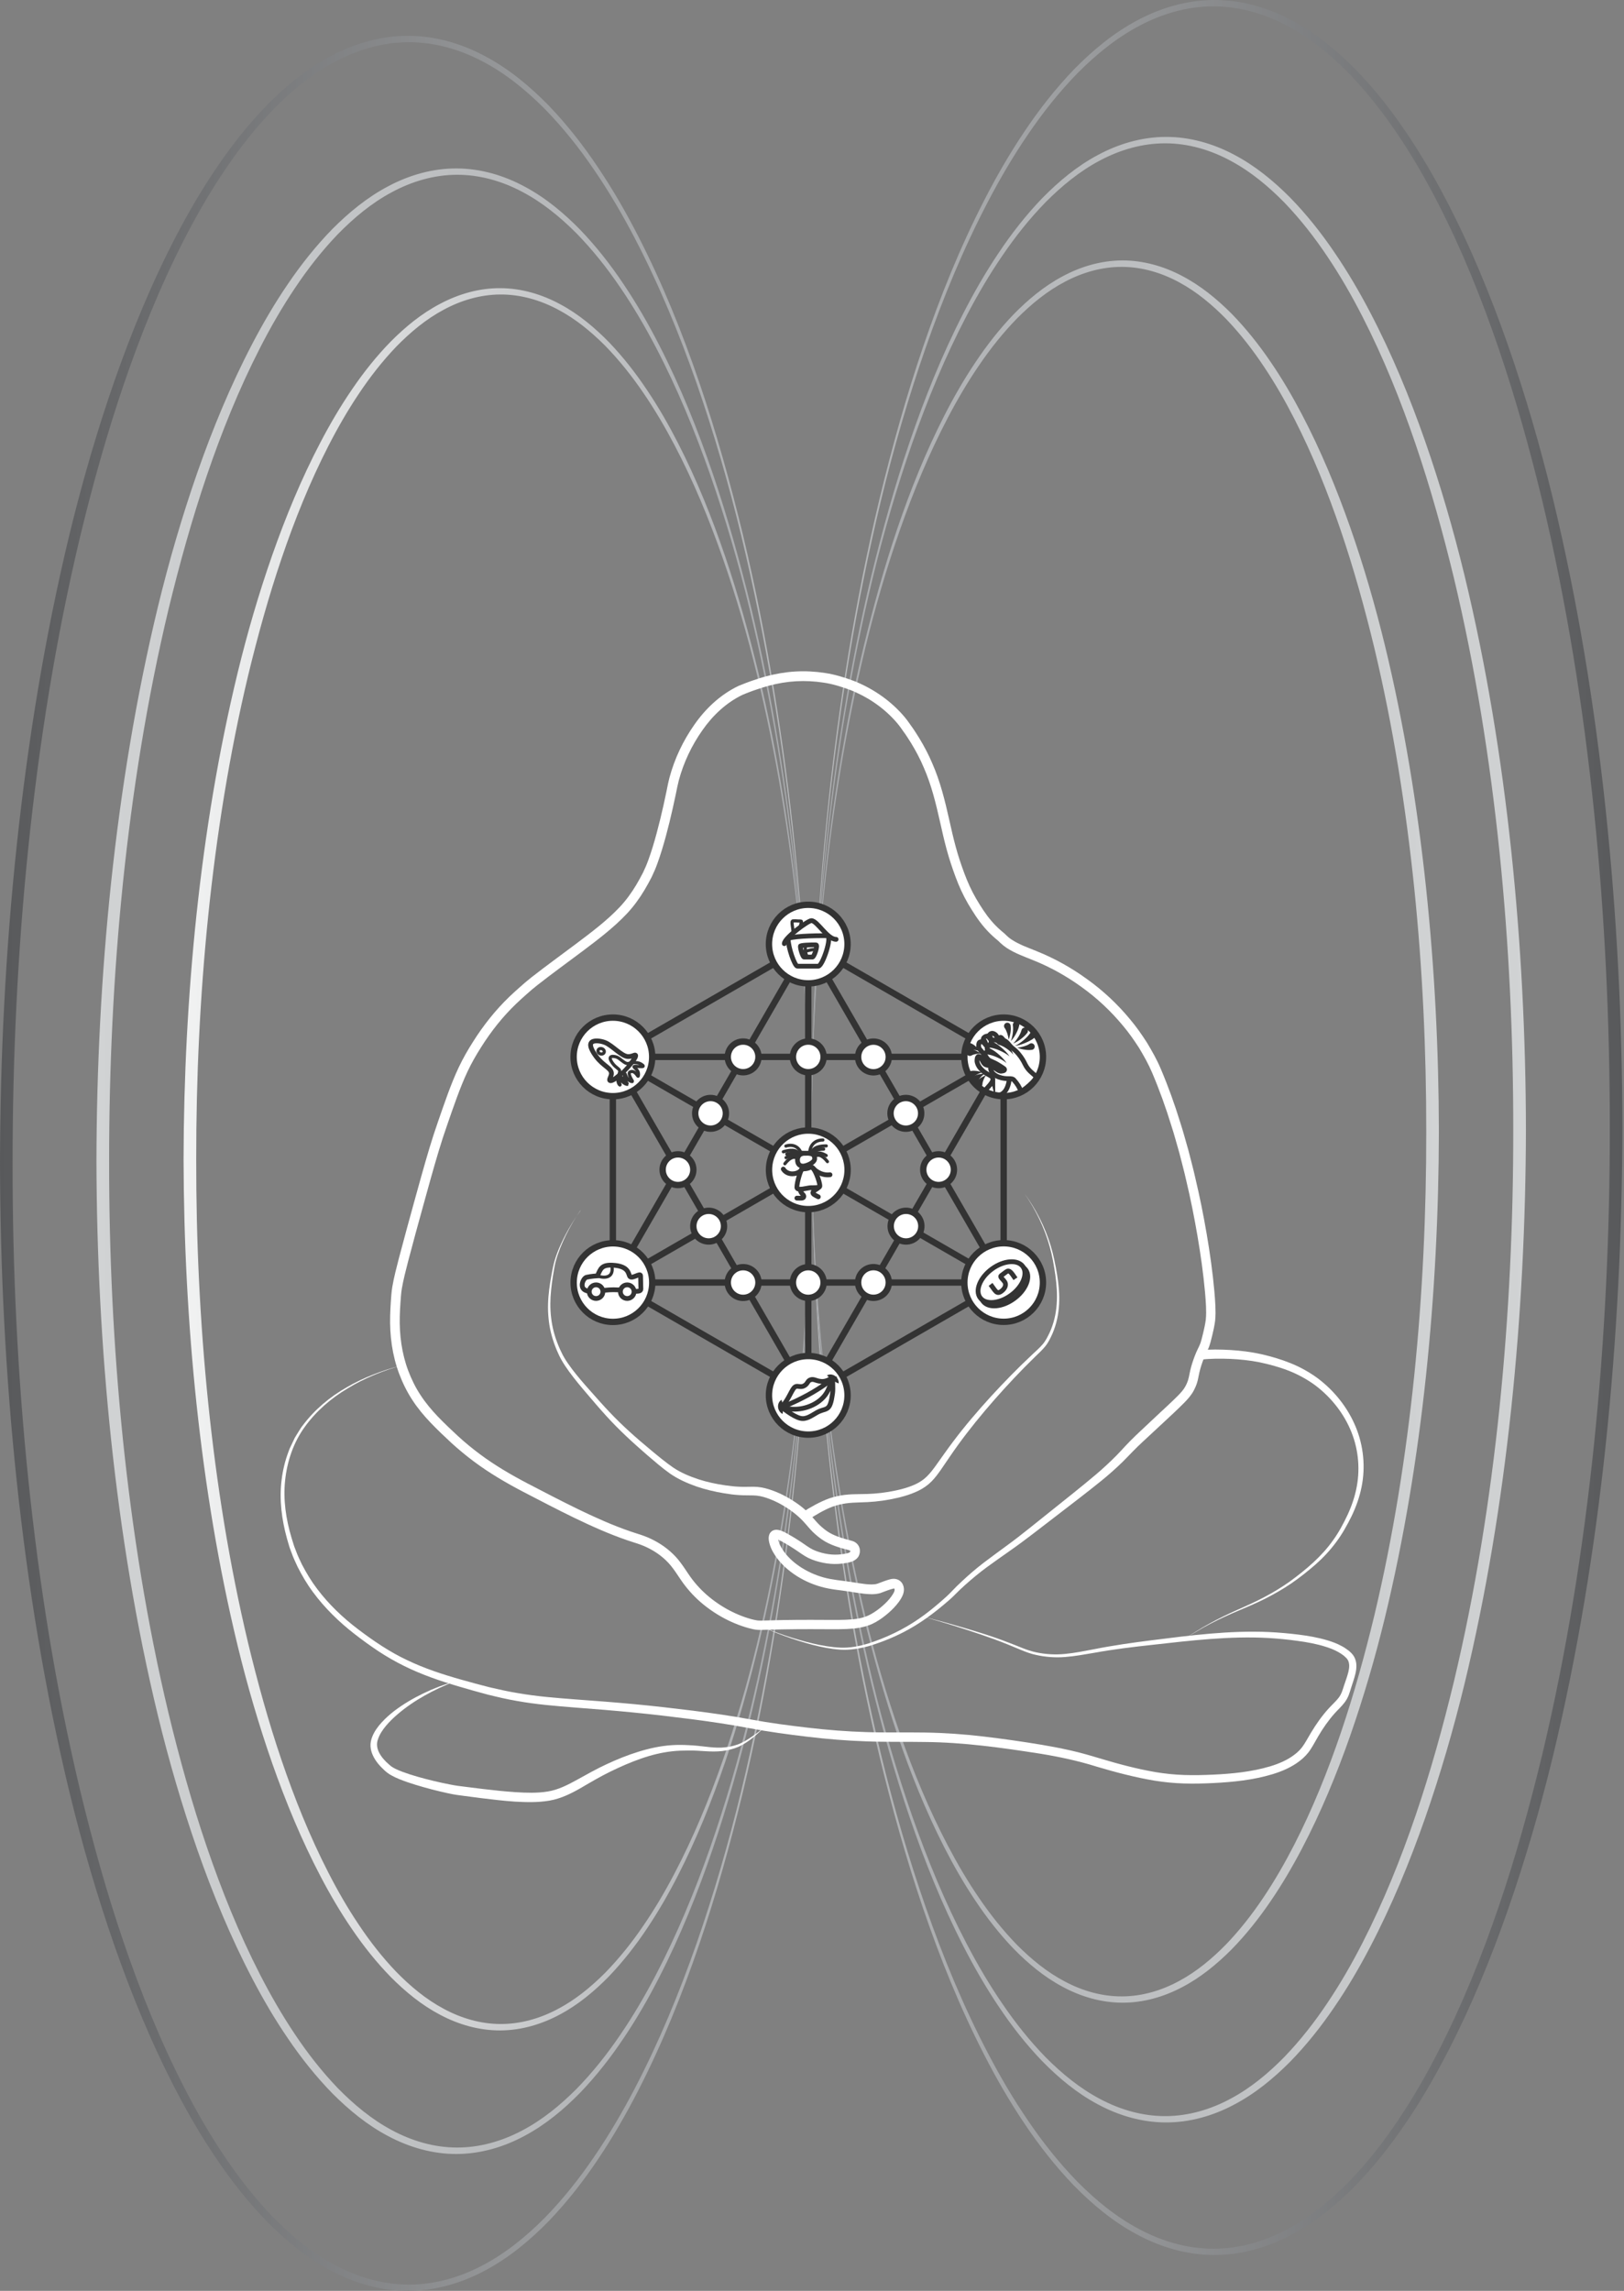 <?xml version="1.0" encoding="UTF-8"?> <svg xmlns="http://www.w3.org/2000/svg" width="112" height="158" viewBox="0 0 112 158" fill="none"><rect x="0" y="0" width="112" height="158" fill="#808080" stroke="none"/> <path d="M55.977 78.047C55.99 83.669 56.275 89.29 56.868 94.881C57.466 100.47 58.369 106.03 59.692 111.489C60.356 114.219 61.143 116.92 62.069 119.569C62.998 122.218 64.072 124.818 65.373 127.3C66.024 128.54 66.731 129.752 67.522 130.904C68.309 132.061 69.181 133.156 70.153 134.153C71.135 135.137 72.221 136.029 73.444 136.668C74.66 137.315 76.016 137.7 77.385 137.691C78.754 137.687 80.104 137.288 81.309 136.633C82.522 135.985 83.594 135.086 84.562 134.098C85.522 133.097 86.38 131.997 87.152 130.839C87.927 129.682 88.622 128.47 89.259 127.228C90.532 124.742 91.577 122.139 92.477 119.492C93.378 116.844 94.123 114.14 94.782 111.419C96.081 105.969 96.962 100.419 97.536 94.844C98.108 89.266 98.368 83.658 98.362 78.049C98.366 72.441 98.108 66.832 97.534 61.255C96.96 55.679 96.079 50.13 94.78 44.679C94.121 41.958 93.373 39.257 92.473 36.606C91.573 33.958 90.528 31.355 89.255 28.87C88.619 27.628 87.925 26.415 87.149 25.26C86.378 24.101 85.519 23.001 84.56 22C83.592 21.012 82.52 20.114 81.309 19.465C80.104 18.81 78.757 18.412 77.387 18.407C76.018 18.398 74.662 18.784 73.446 19.43C72.221 20.07 71.137 20.962 70.156 21.945C69.183 22.942 68.309 24.038 67.524 25.194C66.734 26.347 66.024 27.558 65.375 28.798C64.074 31.28 63 33.881 62.072 36.529C61.145 39.18 60.358 41.879 59.694 44.609C58.371 50.071 57.466 55.631 56.87 61.218C56.277 66.806 55.992 72.43 55.979 78.052L55.977 78.047ZM55.977 78.047C55.97 72.425 56.231 66.802 56.805 61.206C57.381 55.613 58.264 50.047 59.567 44.574C60.229 41.84 60.978 39.126 61.883 36.459C62.788 33.795 63.842 31.175 65.125 28.665C65.767 27.409 66.471 26.182 67.257 25.01C68.039 23.834 68.913 22.714 69.895 21.689C70.885 20.677 71.989 19.75 73.255 19.073C74.511 18.39 75.935 17.967 77.385 17.962C78.835 17.954 80.266 18.363 81.532 19.036C82.809 19.704 83.927 20.624 84.932 21.63C85.929 22.651 86.816 23.766 87.614 24.938C88.416 26.108 89.132 27.332 89.789 28.586C91.104 31.094 92.184 33.712 93.119 36.376C94.053 39.042 94.839 41.755 95.507 44.497C96.837 49.981 97.742 55.559 98.342 61.165C98.938 66.771 99.223 72.408 99.234 78.045C99.221 83.682 98.936 89.319 98.34 94.925C97.742 100.529 96.835 106.107 95.505 111.592C94.839 114.333 94.046 117.045 93.117 119.712C92.182 122.376 91.102 124.994 89.787 127.502C89.13 128.755 88.413 129.98 87.612 131.15C86.814 132.322 85.927 133.439 84.93 134.458C83.925 135.465 82.807 136.386 81.532 137.052C80.266 137.724 78.833 138.136 77.385 138.125C75.935 138.121 74.513 137.698 73.258 137.014C71.993 136.337 70.889 135.411 69.899 134.399C68.918 133.373 68.043 132.254 67.261 131.077C66.473 129.905 65.772 128.678 65.13 127.423C63.846 124.912 62.792 122.292 61.887 119.628C60.983 116.962 60.231 114.248 59.57 111.516C58.266 106.043 57.383 100.476 56.807 94.883C56.233 89.288 55.972 83.664 55.979 78.043L55.977 78.047Z" fill="url(#paint0_linear_464_22197)"></path> <path d="M55.915 79.955C55.922 85.577 55.661 91.201 55.087 96.796C54.511 102.389 53.628 107.956 52.324 113.428C51.663 116.163 50.913 118.877 50.007 121.541C49.099 124.205 48.048 126.825 46.764 129.336C46.122 130.591 45.419 131.818 44.633 132.99C43.85 134.166 42.976 135.286 41.995 136.311C41.005 137.323 39.9 138.25 38.636 138.927C37.381 139.608 35.957 140.033 34.509 140.038C33.061 140.047 31.628 139.637 30.362 138.964C29.084 138.296 27.969 137.378 26.964 136.37C25.967 135.349 25.08 134.234 24.282 133.062C23.48 131.892 22.764 130.668 22.107 129.415C20.792 126.906 19.712 124.288 18.777 121.624C17.846 118.958 17.055 116.246 16.389 113.505C15.061 108.022 14.154 102.444 13.554 96.838C12.958 91.231 12.673 85.594 12.66 79.958C12.671 74.321 12.958 68.684 13.552 63.078C14.15 57.474 15.057 51.896 16.387 46.41C17.053 43.669 17.841 40.955 18.775 38.289C19.71 35.625 20.79 33.005 22.105 30.498C22.762 29.245 23.478 28.021 24.28 26.851C25.078 25.676 25.965 24.561 26.962 23.543C27.967 22.535 29.084 21.615 30.362 20.949C31.628 20.276 33.061 19.864 34.509 19.875C35.959 19.88 37.383 20.302 38.639 20.986C39.905 21.663 41.007 22.59 41.999 23.602C42.981 24.627 43.855 25.747 44.637 26.923C45.426 28.095 46.127 29.322 46.769 30.577C48.052 33.088 49.106 35.708 50.011 38.372C50.918 41.038 51.665 43.753 52.327 46.487C53.63 51.959 54.513 57.526 55.089 63.119C55.663 68.715 55.924 74.338 55.917 79.96L55.915 79.955ZM55.915 79.955C55.902 74.334 55.617 68.712 55.023 63.121C54.425 57.533 53.523 51.975 52.2 46.513C51.536 43.783 50.749 41.084 49.822 38.433C48.894 35.785 47.82 33.184 46.519 30.702C45.868 29.462 45.16 28.251 44.37 27.098C43.583 25.942 42.711 24.846 41.739 23.849C40.757 22.866 39.673 21.974 38.448 21.334C37.232 20.688 35.876 20.302 34.507 20.311C33.138 20.316 31.79 20.714 30.585 21.369C29.372 22.018 28.3 22.916 27.334 23.904C26.375 24.905 25.516 26.005 24.744 27.164C23.969 28.321 23.274 29.532 22.639 30.774C21.366 33.261 20.321 35.861 19.421 38.51C18.52 41.161 17.773 43.862 17.114 46.583C15.815 52.034 14.934 57.583 14.36 63.159C13.788 68.736 13.528 74.345 13.532 79.953C13.525 85.562 13.786 91.17 14.358 96.748C14.932 102.323 15.813 107.873 17.112 113.323C17.771 116.044 18.514 118.748 19.416 121.396C20.317 124.045 21.362 126.648 22.635 129.132C23.27 130.374 23.965 131.588 24.742 132.742C25.514 133.901 26.372 135.001 27.332 136.002C28.3 136.99 29.372 137.889 30.585 138.537C31.79 139.192 33.138 139.591 34.509 139.595C35.878 139.604 37.234 139.218 38.45 138.572C39.675 137.932 40.759 137.041 41.741 136.057C42.713 135.06 43.587 133.965 44.372 132.808C45.163 131.656 45.873 130.444 46.521 129.204C47.822 126.722 48.896 124.122 49.825 121.473C50.751 118.822 51.536 116.123 52.202 113.393C53.525 107.932 54.428 102.372 55.026 96.785C55.619 91.196 55.904 85.573 55.917 79.951L55.915 79.955Z" fill="url(#paint1_linear_464_22197)"></path> <path d="M55.979 77.913C55.994 84.324 56.314 90.734 56.991 97.107C57.67 103.478 58.7 109.818 60.207 116.046C60.965 119.159 61.857 122.238 62.913 125.261C63.971 128.282 65.193 131.248 66.677 134.081C67.417 135.496 68.225 136.879 69.126 138.193C70.022 139.512 71.016 140.763 72.127 141.902C73.247 143.026 74.487 144.045 75.884 144.776C77.273 145.515 78.824 145.957 80.391 145.948C81.957 145.944 83.502 145.488 84.88 144.741C86.266 144.001 87.493 142.976 88.597 141.847C89.693 140.704 90.674 139.451 91.555 138.127C92.442 136.808 93.235 135.426 93.961 134.006C95.413 131.169 96.609 128.203 97.637 125.182C98.666 122.161 99.519 119.078 100.27 115.974C101.753 109.757 102.759 103.43 103.416 97.07C104.069 90.708 104.369 84.311 104.362 77.916C104.367 71.521 104.069 65.124 103.414 58.762C102.757 52.402 101.751 46.073 100.268 39.857C99.516 36.753 98.662 33.673 97.632 30.649C96.603 27.628 95.409 24.662 93.956 21.825C93.231 20.407 92.438 19.025 91.551 17.706C90.67 16.383 89.689 15.13 88.593 13.986C87.487 12.858 86.262 11.833 84.875 11.092C83.497 10.345 81.955 9.889 80.389 9.885C78.822 9.876 77.271 10.319 75.882 11.057C74.482 11.789 73.245 12.808 72.125 13.931C71.014 15.069 70.02 16.32 69.124 17.64C68.221 18.957 67.415 20.337 66.674 21.753C65.193 24.585 63.969 27.552 62.91 30.573C61.857 33.596 60.961 36.674 60.205 39.787C58.698 46.016 57.668 52.353 56.989 58.727C56.312 65.1 55.992 71.51 55.977 77.92L55.979 77.913ZM55.979 77.913C55.972 71.503 56.272 65.091 56.928 58.713C57.587 52.338 58.595 45.992 60.082 39.752C60.838 36.637 61.692 33.541 62.727 30.505C63.761 27.468 64.963 24.482 66.429 21.621C67.161 20.191 67.963 18.793 68.861 17.459C69.752 16.12 70.749 14.845 71.869 13.677C72.999 12.525 74.254 11.471 75.694 10.702C77.122 9.927 78.741 9.447 80.389 9.443C82.036 9.432 83.662 9.9 85.103 10.665C86.553 11.425 87.824 12.472 88.968 13.62C90.1 14.781 91.112 16.052 92.019 17.391C92.933 18.725 93.748 20.12 94.495 21.547C95.989 24.404 97.221 27.39 98.283 30.426C99.343 33.465 100.239 36.558 101 39.682C102.513 45.932 103.543 52.29 104.224 58.678C104.901 65.069 105.226 71.492 105.237 77.918C105.221 84.341 104.899 90.767 104.222 97.155C103.541 103.544 102.509 109.901 100.997 116.151C100.237 119.276 99.339 122.367 98.279 125.405C97.216 128.442 95.985 131.426 94.491 134.285C93.744 135.713 92.929 137.109 92.015 138.441C91.108 139.777 90.098 141.048 88.963 142.209C87.82 143.357 86.549 144.404 85.099 145.162C83.659 145.929 82.034 146.395 80.386 146.384C78.739 146.38 77.122 145.9 75.694 145.125C74.254 144.356 72.997 143.302 71.869 142.15C70.749 140.984 69.752 139.709 68.861 138.368C67.963 137.032 67.161 135.634 66.429 134.206C64.963 131.345 63.761 128.359 62.727 125.322C61.692 122.284 60.836 119.19 60.08 116.075C58.593 109.835 57.583 103.489 56.925 97.114C56.27 90.736 55.97 84.324 55.977 77.913H55.979Z" fill="url(#paint2_linear_464_22197)"></path> <path d="M55.912 80.089C55.919 86.499 55.619 92.912 54.964 99.289C54.304 105.664 53.296 112.011 51.809 118.25C51.053 121.365 50.197 124.461 49.162 127.497C48.128 130.534 46.926 133.52 45.46 136.381C44.728 137.812 43.926 139.209 43.028 140.544C42.136 141.882 41.14 143.157 40.02 144.325C38.892 145.477 37.635 146.531 36.195 147.3C34.767 148.076 33.148 148.555 31.503 148.56C29.855 148.571 28.229 148.102 26.79 147.337C25.34 146.577 24.069 145.53 22.925 144.384C21.793 143.223 20.781 141.952 19.874 140.616C18.96 139.282 18.145 137.888 17.398 136.46C15.904 133.603 14.673 130.617 13.61 127.581C12.552 124.542 11.652 121.451 10.892 118.327C9.378 112.076 8.348 105.719 7.667 99.331C6.99 92.94 6.668 86.516 6.652 80.093C6.663 73.67 6.988 67.244 7.664 60.854C8.346 54.465 9.378 48.108 10.889 41.857C11.649 38.733 12.546 35.64 13.606 32.601C14.668 29.565 15.9 26.581 17.394 23.722C18.141 22.294 18.956 20.898 19.869 19.566C20.776 18.23 21.788 16.959 22.921 15.796C24.065 14.648 25.335 13.601 26.786 12.84C28.225 12.073 29.853 11.607 31.5 11.618C33.148 11.622 34.767 12.102 36.195 12.878C37.635 13.646 38.892 14.7 40.02 15.853C41.14 17.02 42.136 18.293 43.028 19.634C43.926 20.97 44.728 22.368 45.46 23.797C46.926 26.658 48.128 29.644 49.162 32.68C50.197 35.719 51.053 38.812 51.807 41.927C53.294 48.167 54.304 54.514 54.961 60.889C55.617 67.266 55.917 73.678 55.91 80.089H55.912ZM55.912 80.089C55.897 73.678 55.577 67.268 54.9 60.895C54.221 54.525 53.191 48.184 51.684 41.956C50.928 38.843 50.032 35.765 48.978 32.741C47.92 29.72 46.698 26.754 45.215 23.921C44.474 22.506 43.666 21.124 42.765 19.809C41.869 18.49 40.875 17.239 39.764 16.1C38.644 14.976 37.404 13.958 36.007 13.226C34.618 12.488 33.067 12.045 31.5 12.054C29.934 12.058 28.392 12.514 27.014 13.261C25.627 14.001 24.402 15.027 23.296 16.155C22.2 17.299 21.219 18.552 20.338 19.875C19.451 21.194 18.658 22.576 17.933 23.994C16.48 26.828 15.286 29.797 14.257 32.818C13.229 35.841 12.375 38.922 11.621 42.026C10.138 48.243 9.132 54.571 8.475 60.93C7.82 67.292 7.524 73.689 7.526 80.084C7.52 86.479 7.82 92.876 8.473 99.239C9.13 105.598 10.136 111.928 11.619 118.143C12.37 121.247 13.223 124.33 14.252 127.351C15.282 130.372 16.476 133.338 17.928 136.175C18.656 137.593 19.449 138.975 20.334 140.294C21.215 141.617 22.196 142.87 23.291 144.014C24.398 145.142 25.622 146.167 27.009 146.908C28.387 147.655 29.93 148.111 31.498 148.115C33.065 148.124 34.616 147.681 36.005 146.943C37.404 146.211 38.642 145.192 39.762 144.069C40.873 142.932 41.867 141.681 42.763 140.36C43.666 139.043 44.472 137.663 45.212 136.247C46.693 133.415 47.918 130.448 48.976 127.427C50.03 124.404 50.924 121.324 51.682 118.213C53.189 111.984 54.219 105.647 54.898 99.273C55.575 92.9 55.895 86.49 55.91 80.08L55.912 80.089Z" fill="url(#paint3_linear_464_22197)"></path> <path d="M55.985 77.764C56 85.047 56.364 92.329 57.131 99.572C57.902 106.81 59.07 114.013 60.781 121.089C61.642 124.625 62.654 128.126 63.85 131.561C65.05 134.994 66.437 138.366 68.122 141.586C68.963 143.197 69.879 144.767 70.904 146.264C71.921 147.764 73.053 149.188 74.315 150.483C75.588 151.763 76.997 152.922 78.59 153.756C80.171 154.598 81.937 155.104 83.722 155.095C85.508 155.09 87.267 154.571 88.838 153.721C90.42 152.878 91.813 151.712 93.073 150.428C94.322 149.129 95.437 147.703 96.44 146.198C97.45 144.7 98.353 143.127 99.178 141.514C100.833 138.291 102.193 134.918 103.363 131.485C104.535 128.05 105.506 124.549 106.36 121.019C108.047 113.954 109.19 106.762 109.94 99.534C110.685 92.305 111.026 85.036 111.02 77.767C111.022 70.498 110.682 63.228 109.937 55.999C109.19 48.772 108.045 41.579 106.358 34.514C105.503 30.985 104.528 27.484 103.359 24.049C102.186 20.616 100.828 17.242 99.174 14.019C98.348 12.409 97.446 10.836 96.436 9.335C95.432 7.832 94.315 6.406 93.068 5.105C91.809 3.821 90.415 2.655 88.834 1.812C87.263 0.962 85.506 0.443 83.72 0.438C81.935 0.43 80.169 0.933 78.587 1.775C76.995 2.609 75.586 3.768 74.313 5.046C73.051 6.34 71.921 7.762 70.902 9.263C69.879 10.759 68.961 12.33 68.12 13.94C66.437 17.161 65.048 20.532 63.848 23.965C62.651 27.4 61.637 30.901 60.778 34.437C59.067 41.513 57.9 48.717 57.129 55.955C56.362 63.196 55.998 70.48 55.983 77.762L55.985 77.764ZM55.985 77.764C55.978 70.482 56.32 63.198 57.067 55.951C57.816 48.706 58.964 41.496 60.656 34.409C61.514 30.868 62.489 27.354 63.666 23.904C64.842 20.456 66.209 17.064 67.876 13.815C68.709 12.192 69.62 10.606 70.641 9.088C71.656 7.567 72.788 6.121 74.059 4.796C75.341 3.488 76.769 2.294 78.401 1.422C80.02 0.546 81.854 0.005 83.72 0C85.587 -0.011 87.429 0.519 89.059 1.389C90.705 2.252 92.144 3.44 93.441 4.741C94.725 6.06 95.873 7.501 96.9 9.02C97.936 10.534 98.861 12.117 99.709 13.741C101.404 16.985 102.8 20.377 104.005 23.825C105.208 27.276 106.222 30.79 107.085 34.336C108.803 41.437 109.973 48.655 110.744 55.911C111.513 63.169 111.879 70.467 111.889 77.764C111.874 85.062 111.51 92.359 110.742 99.615C109.97 106.871 108.798 114.092 107.083 121.19C106.22 124.739 105.201 128.251 104 131.702C102.796 135.15 101.4 138.539 99.704 141.786C98.856 143.407 97.932 144.993 96.896 146.507C95.866 148.025 94.72 149.467 93.436 150.786C92.139 152.087 90.7 153.276 89.055 154.137C87.423 155.007 85.582 155.537 83.716 155.526C81.849 155.524 80.016 154.981 78.397 154.102C76.765 153.23 75.338 152.037 74.055 150.729C72.784 149.405 71.651 147.959 70.637 146.439C69.616 144.923 68.705 143.337 67.872 141.711C66.205 138.462 64.838 135.071 63.661 131.623C62.485 128.172 61.508 124.658 60.651 121.118C58.96 114.031 57.812 106.821 57.063 99.576C56.316 92.331 55.974 85.044 55.981 77.762L55.985 77.764Z" fill="url(#paint4_linear_464_22197)"></path> <path d="M55.907 80.236C55.913 87.518 55.572 94.802 54.825 102.049C54.075 109.294 52.927 116.504 51.236 123.591C50.377 127.132 49.402 130.646 48.226 134.096C47.049 137.544 45.682 140.936 44.015 144.185C43.183 145.808 42.271 147.394 41.25 148.912C40.236 150.433 39.103 151.879 37.833 153.202C36.551 154.51 35.123 155.704 33.491 156.576C31.869 157.454 30.036 157.998 28.171 158C26.305 158.011 24.465 157.481 22.832 156.611C21.189 155.748 19.748 154.56 18.451 153.259C17.167 151.94 16.019 150.499 14.992 148.98C13.955 147.467 13.031 145.883 12.183 144.259C10.487 141.015 9.092 137.623 7.887 134.175C6.686 130.724 5.668 127.213 4.804 123.664C3.087 116.563 1.917 109.345 1.146 102.089C0.379 94.831 0.015 87.533 0 80.236C0.011 72.938 0.379 65.641 1.146 58.383C1.919 51.127 3.089 43.906 4.804 36.808C5.668 33.261 6.682 29.747 7.885 26.296C9.09 22.848 10.485 19.456 12.181 16.212C13.029 14.591 13.953 13.005 14.989 11.491C16.019 9.973 17.165 8.531 18.449 7.212C19.746 5.911 21.185 4.721 22.83 3.86C24.462 2.991 26.305 2.46 28.169 2.471C30.036 2.476 31.869 3.017 33.491 3.895C35.123 4.767 36.551 5.961 37.833 7.269C39.103 8.592 40.236 10.038 41.25 11.561C42.271 13.077 43.183 14.665 44.015 16.289C45.682 19.538 47.049 22.929 48.226 26.377C49.402 29.828 50.377 33.342 51.236 36.882C52.927 43.969 54.075 51.179 54.825 58.424C55.572 65.669 55.913 72.956 55.907 80.238V80.236ZM55.907 80.236C55.891 72.953 55.528 65.671 54.761 58.428C53.99 51.19 52.822 43.987 51.111 36.911C50.252 33.375 49.238 29.874 48.042 26.439C46.841 23.006 45.452 19.634 43.77 16.413C42.928 14.803 42.013 13.235 40.987 11.736C39.971 10.236 38.838 8.814 37.576 7.519C36.304 6.242 34.895 5.081 33.302 4.248C31.72 3.407 29.955 2.901 28.169 2.912C26.384 2.916 24.625 3.435 23.056 4.285C21.474 5.129 20.081 6.294 18.821 7.578C17.575 8.877 16.457 10.303 15.454 11.809C14.444 13.307 13.541 14.88 12.715 16.492C11.061 19.715 9.703 23.089 8.531 26.522C7.361 29.957 6.386 33.458 5.532 36.987C3.845 44.053 2.701 51.245 1.952 58.472C1.207 65.702 0.868 72.971 0.87 80.24C0.863 87.509 1.205 94.778 1.95 102.008C2.697 109.235 3.843 116.427 5.53 123.493C6.384 127.022 7.354 130.523 8.527 133.958C9.699 137.391 11.057 140.765 12.711 143.988C13.537 145.598 14.44 147.171 15.449 148.671C16.453 150.174 17.57 151.601 18.817 152.902C20.076 154.186 21.47 155.351 23.052 156.195C24.622 157.045 26.379 157.564 28.167 157.568C29.953 157.577 31.72 157.073 33.3 156.23C34.893 155.395 36.301 154.236 37.574 152.957C38.836 151.662 39.967 150.24 40.985 148.737C42.008 147.241 42.926 145.67 43.768 144.06C45.45 140.839 46.839 137.468 48.04 134.035C49.236 130.6 50.248 127.099 51.109 123.563C52.82 116.487 53.988 109.283 54.759 102.045C55.526 94.804 55.889 87.52 55.904 80.238L55.907 80.236Z" fill="url(#paint5_linear_464_22197)"></path> <path d="M69.219 88.456V72.894L55.741 65.113L42.266 72.894V88.456L55.741 96.235L69.219 88.456Z" stroke="#333333" stroke-width="0.438" stroke-miterlimit="10"></path> <path d="M69.219 72.894L42.266 88.456" stroke="#333333" stroke-width="0.438" stroke-miterlimit="10"></path> <path d="M69.219 88.456L42.266 72.894" stroke="#333333" stroke-width="0.438" stroke-miterlimit="10"></path> <path d="M42.266 72.894L55.741 96.235" stroke="#333333" stroke-width="0.438" stroke-miterlimit="10"></path> <path d="M42.266 72.894H69.219" stroke="#333333" stroke-width="0.438" stroke-miterlimit="10"></path> <path d="M42.266 88.456H69.219" stroke="#333333" stroke-width="0.438" stroke-miterlimit="10"></path> <path d="M55.742 65.113L69.22 88.456" stroke="#333333" stroke-width="0.438" stroke-miterlimit="10"></path> <path d="M55.742 65.113V96.235" stroke="#333333" stroke-width="0.438" stroke-miterlimit="10"></path> <path d="M55.741 65.113L42.266 88.456" stroke="#333333" stroke-width="0.438" stroke-miterlimit="10"></path> <path d="M69.22 72.894L55.742 96.235" stroke="#333333" stroke-width="0.438" stroke-miterlimit="10"></path> <path d="M69.218 75.604C70.715 75.604 71.928 74.391 71.928 72.894C71.928 71.397 70.715 70.184 69.218 70.184C67.721 70.184 66.508 71.397 66.508 72.894C66.508 74.391 67.721 75.604 69.218 75.604Z" fill="white" stroke="#333333" stroke-width="0.438" stroke-miterlimit="10"></path> <path d="M69.218 91.166C70.715 91.166 71.928 89.952 71.928 88.456C71.928 86.959 70.715 85.746 69.218 85.746C67.721 85.746 66.508 86.959 66.508 88.456C66.508 89.952 67.721 91.166 69.218 91.166Z" fill="white" stroke="#333333" stroke-width="0.438" stroke-miterlimit="10"></path> <path d="M58.453 80.774C58.502 79.278 57.33 78.025 55.834 77.975C54.339 77.925 53.086 79.097 53.036 80.593C52.986 82.089 54.158 83.342 55.654 83.392C57.15 83.442 58.403 82.27 58.453 80.774Z" fill="white" stroke="#333333" stroke-width="0.438" stroke-miterlimit="10"></path> <path d="M42.269 75.604C43.765 75.604 44.979 74.391 44.979 72.894C44.979 71.397 43.765 70.184 42.269 70.184C40.772 70.184 39.559 71.397 39.559 72.894C39.559 74.391 40.772 75.604 42.269 75.604Z" fill="white" stroke="#333333" stroke-width="0.438" stroke-miterlimit="10"></path> <path d="M44.982 88.485C44.995 86.989 43.792 85.765 42.295 85.752C40.799 85.74 39.575 86.942 39.562 88.439C39.549 89.936 40.752 91.159 42.249 91.172C43.746 91.185 44.969 89.982 44.982 88.485Z" fill="white" stroke="#333333" stroke-width="0.438" stroke-miterlimit="10"></path> <path d="M55.741 98.945C57.238 98.945 58.451 97.732 58.451 96.235C58.451 94.738 57.238 93.525 55.741 93.525C54.245 93.525 53.031 94.738 53.031 96.235C53.031 97.732 54.245 98.945 55.741 98.945Z" fill="white" stroke="#333333" stroke-width="0.438" stroke-miterlimit="10"></path> <path d="M55.741 67.823C57.238 67.823 58.451 66.609 58.451 65.113C58.451 63.616 57.238 62.403 55.741 62.403C54.245 62.403 53.031 63.616 53.031 65.113C53.031 66.609 54.245 67.823 55.741 67.823Z" fill="white" stroke="#333333" stroke-width="0.438" stroke-miterlimit="10"></path> <path d="M51.25 73.952C51.834 73.952 52.308 73.478 52.308 72.894C52.308 72.31 51.834 71.836 51.25 71.836C50.665 71.836 50.191 72.31 50.191 72.894C50.191 73.478 50.665 73.952 51.25 73.952Z" fill="white" stroke="#333333" stroke-width="0.438" stroke-miterlimit="10"></path> <path d="M49.004 77.845C49.588 77.845 50.062 77.372 50.062 76.787C50.062 76.203 49.588 75.729 49.004 75.729C48.419 75.729 47.945 76.203 47.945 76.787C47.945 77.372 48.419 77.845 49.004 77.845Z" fill="white" stroke="#333333" stroke-width="0.438" stroke-miterlimit="10"></path> <path d="M46.757 81.732C47.342 81.732 47.816 81.258 47.816 80.674C47.816 80.09 47.342 79.616 46.757 79.616C46.173 79.616 45.699 80.09 45.699 80.674C45.699 81.258 46.173 81.732 46.757 81.732Z" fill="white" stroke="#333333" stroke-width="0.438" stroke-miterlimit="10"></path> <path d="M64.73 81.732C65.314 81.732 65.788 81.258 65.788 80.674C65.788 80.09 65.314 79.616 64.73 79.616C64.146 79.616 63.672 80.09 63.672 80.674C63.672 81.258 64.146 81.732 64.73 81.732Z" fill="white" stroke="#333333" stroke-width="0.438" stroke-miterlimit="10"></path> <path d="M62.484 85.625C63.068 85.625 63.542 85.151 63.542 84.567C63.542 83.983 63.068 83.509 62.484 83.509C61.9 83.509 61.426 83.983 61.426 84.567C61.426 85.151 61.9 85.625 62.484 85.625Z" fill="white" stroke="#333333" stroke-width="0.438" stroke-miterlimit="10"></path> <path d="M55.742 89.514C56.326 89.514 56.8 89.04 56.8 88.456C56.8 87.871 56.326 87.397 55.742 87.397C55.157 87.397 54.684 87.871 54.684 88.456C54.684 89.04 55.157 89.514 55.742 89.514Z" fill="white" stroke="#333333" stroke-width="0.438" stroke-miterlimit="10"></path> <path d="M60.238 89.511C60.822 89.511 61.296 89.038 61.296 88.453C61.296 87.869 60.822 87.395 60.238 87.395C59.653 87.395 59.18 87.869 59.18 88.453C59.18 89.038 59.653 89.511 60.238 89.511Z" fill="white" stroke="#333333" stroke-width="0.438" stroke-miterlimit="10"></path> <path d="M55.742 73.952C56.326 73.952 56.8 73.478 56.8 72.894C56.8 72.31 56.326 71.836 55.742 71.836C55.157 71.836 54.684 72.31 54.684 72.894C54.684 73.478 55.157 73.952 55.742 73.952Z" fill="white" stroke="#333333" stroke-width="0.438" stroke-miterlimit="10"></path> <path d="M51.25 89.514C51.834 89.514 52.308 89.04 52.308 88.456C52.308 87.871 51.834 87.397 51.25 87.397C50.665 87.397 50.191 87.871 50.191 88.456C50.191 89.04 50.665 89.514 51.25 89.514Z" fill="white" stroke="#333333" stroke-width="0.438" stroke-miterlimit="10"></path> <path d="M48.875 85.625C49.459 85.625 49.933 85.151 49.933 84.567C49.933 83.983 49.459 83.509 48.875 83.509C48.29 83.509 47.816 83.983 47.816 84.567C47.816 85.151 48.29 85.625 48.875 85.625Z" fill="white" stroke="#333333" stroke-width="0.438" stroke-miterlimit="10"></path> <path d="M60.238 73.957C60.822 73.957 61.296 73.483 61.296 72.898C61.296 72.314 60.822 71.84 60.238 71.84C59.653 71.84 59.18 72.314 59.18 72.898C59.18 73.483 59.653 73.957 60.238 73.957Z" fill="white" stroke="#333333" stroke-width="0.438" stroke-miterlimit="10"></path> <path d="M62.472 77.845C63.057 77.845 63.53 77.372 63.53 76.787C63.53 76.203 63.057 75.729 62.472 75.729C61.888 75.729 61.414 76.203 61.414 76.787C61.414 77.372 61.888 77.845 62.472 77.845Z" fill="white" stroke="#333333" stroke-width="0.438" stroke-miterlimit="10"></path> <path d="M55.327 80.621C55.794 80.621 55.84 80.492 55.963 80.492C56.158 80.492 56.541 81.484 56.541 81.806C56.541 81.909 56.333 81.916 55.917 81.916C55.702 81.916 54.957 82.165 54.957 81.892C54.957 81.546 55.231 80.623 55.327 80.623V80.621Z" fill="white" stroke="#333333" stroke-width="0.329" stroke-miterlimit="10"></path> <path d="M55.535 79.535C55.977 79.535 56.185 79.598 56.185 79.914C56.185 80.203 55.583 80.426 55.383 80.426C55.094 80.426 55 80.22 55 80.001C55 79.782 55.112 79.537 55.537 79.537L55.535 79.535Z" fill="white" stroke="#333333" stroke-width="0.329" stroke-miterlimit="10"></path> <path d="M55.277 80.663C55.277 80.711 55.062 80.959 54.644 80.959C54.396 80.959 54.155 80.851 54.02 80.632" stroke="#333333" stroke-width="0.329" stroke-miterlimit="10" stroke-linecap="round"></path> <path d="M56.086 80.586C56.086 80.586 56.537 81.109 57.243 81.022" stroke="#333333" stroke-width="0.329" stroke-miterlimit="10" stroke-linecap="round"></path> <path d="M55.275 79.598C55.135 79.151 54.749 78.873 54.199 79.044" stroke="#333333" stroke-width="0.219" stroke-miterlimit="10" stroke-linecap="round"></path> <path d="M56.168 79.767C56.521 79.493 56.891 79.894 57.064 80.117" stroke="#333333" stroke-width="0.219" stroke-miterlimit="10" stroke-linecap="round"></path> <path d="M56.168 79.69C56.352 79.373 56.766 79.574 56.979 79.697" stroke="#333333" stroke-width="0.219" stroke-miterlimit="10" stroke-linecap="round"></path> <path d="M55.025 79.911C54.672 79.637 54.302 80.038 54.129 80.262" stroke="#333333" stroke-width="0.219" stroke-miterlimit="10" stroke-linecap="round"></path> <path d="M55.145 79.679C54.992 79.19 54.35 79.337 54.023 79.438" stroke="#333333" stroke-width="0.219" stroke-miterlimit="10" stroke-linecap="round"></path> <path d="M55.022 79.837C54.837 79.519 54.423 79.721 54.211 79.843" stroke="#333333" stroke-width="0.219" stroke-miterlimit="10" stroke-linecap="round"></path> <path d="M55.055 79.773C54.945 79.423 54.498 79.526 54.262 79.6" stroke="#333333" stroke-width="0.219" stroke-miterlimit="10" stroke-linecap="round"></path> <path d="M55.84 79.557C55.84 79.044 56.142 78.626 56.751 78.626" stroke="#333333" stroke-width="0.219" stroke-miterlimit="10" stroke-linecap="round"></path> <path d="M55.984 79.596C55.984 79.083 56.642 79.033 56.983 79.033" stroke="#333333" stroke-width="0.219" stroke-miterlimit="10" stroke-linecap="round"></path> <path d="M56.098 79.657C56.098 79.291 56.556 79.256 56.803 79.256" stroke="#333333" stroke-width="0.219" stroke-miterlimit="10" stroke-linecap="round"></path> <path d="M56.493 81.872C56.287 82.067 56.142 82.085 56.075 82.207C55.996 82.35 56.224 82.433 56.436 82.545" stroke="#333333" stroke-width="0.329" stroke-miterlimit="10" stroke-linecap="round"></path> <path d="M55.198 82.047C55.198 82.308 55.437 82.376 55.437 82.514C55.437 82.676 55.198 82.639 54.957 82.635" stroke="#333333" stroke-width="0.329" stroke-miterlimit="10" stroke-linecap="round"></path> <path d="M55.199 65.261C55.199 65.494 55.379 66.009 55.456 66.009H56.029C56.148 66.009 56.426 65.172 56.275 65.169C55.9 65.163 55.199 65.187 55.199 65.261Z" stroke="#333333" stroke-width="0.329" stroke-miterlimit="10"></path> <path d="M54.358 64.771C54.358 65.349 54.807 66.639 54.997 66.639H56.432C56.728 66.639 57.425 64.547 57.046 64.538C56.11 64.521 54.355 64.584 54.355 64.771H54.358Z" stroke="#333333" stroke-width="0.329" stroke-miterlimit="10"></path> <path d="M54.09 65.084C54.09 64.695 55.724 63.496 55.956 63.496C56.366 63.496 57.043 64.787 57.663 64.787" stroke="#333333" stroke-width="0.329" stroke-miterlimit="10" stroke-linecap="round"></path> <path d="M55.564 65.168C55.509 65.535 55.527 65.636 55.663 66.009" stroke="#333333" stroke-width="0.219" stroke-miterlimit="10"></path> <path d="M55.277 65.658C55.768 65.586 55.775 65.507 56.263 65.481" stroke="#333333" stroke-width="0.219" stroke-miterlimit="10"></path> <path d="M54.696 64.322C54.696 64.006 54.541 63.52 54.69 63.513C54.979 63.504 54.992 63.529 55.198 63.524C55.371 63.52 55.198 63.71 55.198 63.943" stroke="#333333" stroke-width="0.219" stroke-miterlimit="10"></path> <path d="M69.93 89.569C70.744 88.974 71.107 88.086 70.741 87.586C70.375 87.086 69.419 87.163 68.606 87.758C67.792 88.353 67.429 89.241 67.795 89.741C68.161 90.241 69.117 90.164 69.93 89.569Z" fill="white" stroke="#333333" stroke-width="0.329" stroke-miterlimit="10"></path> <path d="M69.731 89.332C70.544 88.737 70.907 87.849 70.542 87.349C70.176 86.849 69.22 86.926 68.406 87.521C67.593 88.116 67.23 89.004 67.596 89.504C67.962 90.004 68.918 89.927 69.731 89.332Z" fill="white" stroke="#333333" stroke-width="0.329" stroke-miterlimit="10"></path> <path d="M70.032 88.195C69.74 87.763 69.609 87.557 69.399 87.715C69.256 87.822 69.237 87.835 69.048 87.978C68.928 88.07 69.136 88.182 69.293 88.416C69.392 88.563 69.37 88.821 69.074 89.047C68.728 89.308 68.654 89.025 68.316 88.585" fill="white"></path> <path d="M70.032 88.195C69.74 87.763 69.609 87.557 69.399 87.715C69.256 87.822 69.237 87.835 69.048 87.978C68.928 88.07 69.136 88.182 69.293 88.416C69.392 88.563 69.37 88.821 69.074 89.047C68.728 89.308 68.654 89.025 68.316 88.585" stroke="#333333" stroke-width="0.329" stroke-miterlimit="10"></path> <path d="M70.717 88.633L70.519 88.462" stroke="#333333" stroke-width="0.164" stroke-miterlimit="10"></path> <path d="M70.76 88.541L70.562 88.37" stroke="#333333" stroke-width="0.164" stroke-miterlimit="10"></path> <path d="M68.205 89.981L68.008 89.81" stroke="#333333" stroke-width="0.164" stroke-miterlimit="10"></path> <path d="M68.607 90.031L68.41 89.86" stroke="#333333" stroke-width="0.164" stroke-miterlimit="10"></path> <path d="M68.461 90.031L68.262 89.86" stroke="#333333" stroke-width="0.164" stroke-miterlimit="10"></path> <path d="M70.475 89.04L70.277 88.87" stroke="#333333" stroke-width="0.164" stroke-miterlimit="10"></path> <path d="M70.561 88.942L70.363 88.771" stroke="#333333" stroke-width="0.164" stroke-miterlimit="10"></path> <path d="M70.658 88.703L70.461 88.532" stroke="#333333" stroke-width="0.164" stroke-miterlimit="10"></path> <path d="M70.889 87.923L70.691 87.752" stroke="#333333" stroke-width="0.164" stroke-miterlimit="10"></path> <path d="M70.859 88.048L70.66 87.877" stroke="#333333" stroke-width="0.164" stroke-miterlimit="10"></path> <path d="M70.859 88.329L70.66 88.158" stroke="#333333" stroke-width="0.164" stroke-miterlimit="10"></path> <path d="M40.773 71.922C40.911 71.72 41.4 71.779 41.718 71.9C42.204 72.084 42.861 72.842 43.284 72.868C43.602 72.888 43.775 72.724 43.827 72.776C43.985 72.936 42.697 74.321 42.221 74.511C42.186 74.526 42.101 74.559 42.059 74.522C41.987 74.456 42.154 74.259 42.167 74.06C42.191 73.672 41.61 73.538 41.115 72.868C41.017 72.734 40.6 72.171 40.771 71.924L40.773 71.922Z" fill="white" stroke="#333333" stroke-width="0.329" stroke-miterlimit="10"></path> <path d="M42.101 72.918C42.164 72.826 42.388 72.853 42.535 72.91C42.758 72.993 43.058 73.341 43.253 73.352C43.398 73.361 43.518 73.286 43.503 73.317C43.461 73.405 42.717 74.187 42.697 74.171C42.664 74.141 42.736 73.99 42.741 73.898C42.752 73.72 42.486 73.659 42.259 73.352C42.213 73.291 42.022 73.032 42.101 72.918Z" fill="white" stroke="#333333" stroke-width="0.219" stroke-miterlimit="10"></path> <path d="M41.666 72.578C41.699 72.481 41.632 72.37 41.516 72.331C41.401 72.292 41.28 72.339 41.247 72.436C41.214 72.534 41.281 72.644 41.397 72.684C41.513 72.723 41.633 72.675 41.666 72.578Z" fill="white" stroke="#333333" stroke-width="0.219" stroke-miterlimit="10"></path> <path d="M43.617 73.26C43.709 73.3 43.91 73.26 44.118 73.344C44.162 73.361 44.388 73.479 44.357 73.538C44.322 73.609 43.873 73.519 43.742 73.554C43.647 73.578 43.912 73.722 43.993 73.902C44.059 74.049 44.026 74.198 44.013 74.224C43.983 74.281 43.801 73.786 43.465 73.926C43.235 74.023 43.639 74.57 43.621 74.588C43.584 74.627 43.338 74.533 43.218 74.316C43.141 74.178 43.115 74.053 43.097 74.055C43.082 74.055 43.049 74.196 43.054 74.292C43.065 74.496 43.295 74.774 43.279 74.783C43.244 74.807 42.931 74.715 42.861 74.445C42.837 74.353 42.839 74.272 42.824 74.272C42.804 74.272 42.74 74.441 42.734 74.581C42.725 74.739 42.78 74.833 42.767 74.835C42.754 74.838 42.589 74.778 42.602 74.268" stroke="#333333" stroke-width="0.219" stroke-miterlimit="10"></path> <path d="M40.386 88.995C40.798 89.181 41.558 88.953 42.305 88.953C43.317 88.953 44.198 89.227 44.198 88.909C44.198 88.71 44.178 88.305 44.178 87.996C44.178 87.752 43.626 88.213 43.453 88.053C43.317 87.928 43.438 87.319 42.246 87.26C41.481 87.222 41.416 87.516 41.203 87.993C41.203 87.993 40.758 88.02 40.454 88.092C40.235 88.142 39.928 88.789 40.386 88.995Z" stroke="#333333" stroke-width="0.329" stroke-miterlimit="10"></path> <path d="M43.256 89.557C43.516 89.557 43.727 89.346 43.727 89.086C43.727 88.826 43.516 88.615 43.256 88.615C42.996 88.615 42.785 88.826 42.785 89.086C42.785 89.346 42.996 89.557 43.256 89.557Z" fill="white" stroke="#333333" stroke-width="0.329" stroke-miterlimit="10"></path> <path d="M41.108 89.557C41.368 89.557 41.579 89.346 41.579 89.086C41.579 88.826 41.368 88.615 41.108 88.615C40.848 88.615 40.637 88.826 40.637 89.086C40.637 89.346 40.848 89.557 41.108 89.557Z" fill="white" stroke="#333333" stroke-width="0.329" stroke-miterlimit="10"></path> <path d="M41.203 87.993C41.271 88.05 42.415 88.401 42.191 87.257" stroke="#333333" stroke-width="0.219" stroke-miterlimit="10"></path> <path d="M53.909 96.984C53.657 97.179 54.715 96.761 55.707 96.218C56.608 95.727 57.443 95.118 57.401 95.041C57.375 94.993 57.075 95.315 56.63 95.275C56.244 95.24 56.137 95.085 55.902 95.162C55.677 95.234 55.716 95.455 55.436 95.589C55.197 95.703 55.026 95.558 54.862 95.637C54.599 95.762 54.375 96.629 53.911 96.987L53.909 96.984Z" fill="white" stroke="#333333" stroke-width="0.329" stroke-miterlimit="10"></path> <path d="M57.416 95.058C57.33 95.039 57.3 95.801 56.785 96.36C56.434 96.741 56.035 96.912 55.864 96.982C55.374 97.183 54.929 97.201 54.67 97.192C54.193 97.173 53.919 96.973 53.891 97.035C53.891 97.035 54.67 97.692 55.199 97.819C55.606 97.918 55.968 97.63 56.366 97.407C56.798 97.166 57.094 97.293 57.26 96.833C57.334 96.629 57.356 96.509 57.422 96.066C57.464 95.792 57.413 95.061 57.413 95.061L57.416 95.058Z" fill="white" stroke="#333333" stroke-width="0.329" stroke-miterlimit="10"></path> <path d="M53.904 96.541C53.935 96.647 53.946 96.73 53.957 96.807C53.97 96.883 53.976 96.951 53.985 97.021C53.992 97.091 53.998 97.164 53.996 97.245C53.996 97.326 53.996 97.413 53.97 97.519C53.871 97.473 53.803 97.403 53.753 97.324C53.7 97.245 53.667 97.15 53.659 97.052C53.641 96.855 53.72 96.644 53.906 96.541H53.904Z" fill="#333333"></path> <path d="M57.036 94.857C57.22 94.75 57.441 94.791 57.601 94.907C57.68 94.966 57.745 95.041 57.785 95.129C57.827 95.214 57.851 95.308 57.84 95.416C57.737 95.383 57.66 95.339 57.59 95.297C57.52 95.256 57.461 95.214 57.404 95.172C57.347 95.131 57.292 95.089 57.233 95.039C57.172 94.991 57.106 94.936 57.031 94.857H57.036Z" fill="#333333"></path> <path d="M68.469 74.38C68.406 74.132 68.053 74.167 67.639 73.712C67.422 73.473 67.383 73.243 67.381 73.203C67.376 73.146 67.368 72.816 67.536 72.87C67.705 72.925 67.773 73.376 68.001 73.442C68.106 73.473 68.167 73.514 68.218 73.457C68.263 73.407 68.248 73.385 68.062 73.052C67.746 72.496 67.633 72.493 67.516 72.281C67.479 72.213 67.479 71.926 67.567 71.878C67.757 71.773 68.007 72.003 67.858 71.803C67.67 71.552 68.115 71.363 68.213 71.508C68.253 71.565 68.231 71.365 68.29 71.319C68.421 71.219 68.544 71.284 68.627 71.346C68.77 71.448 68.831 71.744 68.925 71.6C69.013 71.466 69.105 71.613 69.164 71.685C69.252 71.795 69.284 71.972 69.313 72.101C69.403 72.5 69.473 72.432 69.582 72.912C69.67 73.291 69.663 73.598 69.657 73.753C69.641 74.268 69.617 75.197 69.052 75.48C68.816 75.598 68.13 75.324 67.994 75.306C67.701 75.269 68.561 74.733 68.469 74.378V74.38Z" stroke="#333333" stroke-width="0.329" stroke-miterlimit="10" stroke-linecap="round"></path> <path d="M68.059 71.742C68.166 71.979 68.25 72.204 68.337 72.436C68.421 72.666 68.508 72.897 68.578 73.133C68.442 72.929 68.293 72.737 68.147 72.544C67.998 72.353 67.847 72.156 67.693 71.983C67.612 71.891 67.619 71.751 67.711 71.67C67.803 71.589 67.943 71.595 68.024 71.687C68.039 71.705 68.052 71.725 68.061 71.744L68.059 71.742Z" fill="#333333"></path> <path d="M68.828 71.61C68.898 71.724 68.975 71.849 69.006 71.926C69.091 72.141 69.122 72.32 69.144 72.452C69.163 72.57 69.172 72.671 69.177 72.743" stroke="#333333" stroke-width="0.219" stroke-miterlimit="10" stroke-linecap="round"></path> <path d="M68.238 71.554C68.481 71.858 68.525 71.981 68.536 72.001C68.709 72.305 68.814 72.59 68.88 72.824" stroke="#333333" stroke-width="0.219" stroke-miterlimit="10" stroke-linecap="round"></path> <path d="M68.207 73.477C68.275 73.464 68.466 73.398 68.617 73.389C68.687 73.385 68.972 73.391 69.092 73.957" stroke="#333333" stroke-width="0.219" stroke-miterlimit="10" stroke-linecap="round"></path> <path d="M68.411 71.387C68.518 71.624 68.601 71.849 68.689 72.082C68.772 72.312 68.86 72.542 68.93 72.778C68.794 72.575 68.645 72.382 68.498 72.189C68.349 71.998 68.198 71.801 68.045 71.628C67.964 71.536 67.97 71.396 68.062 71.315C68.154 71.234 68.294 71.24 68.376 71.332C68.391 71.35 68.404 71.37 68.413 71.389L68.411 71.387Z" fill="#333333"></path> <path d="M69.063 71.54C69.17 71.777 69.254 72.003 69.341 72.235C69.424 72.465 69.512 72.695 69.582 72.931C69.446 72.728 69.297 72.535 69.151 72.342C69.002 72.152 68.85 71.954 68.697 71.781C68.616 71.689 68.623 71.549 68.715 71.468C68.807 71.387 68.947 71.394 69.028 71.486C69.043 71.503 69.056 71.523 69.065 71.543L69.063 71.54Z" fill="#333333"></path> <path d="M69.926 74.489C69.753 74.299 69.458 74.494 68.879 74.283C68.577 74.174 68.434 73.988 68.413 73.953C68.382 73.904 68.22 73.615 68.397 73.585C68.575 73.554 68.842 73.922 69.074 73.876C69.182 73.854 69.254 73.861 69.274 73.79C69.291 73.725 69.267 73.712 68.947 73.506C68.41 73.159 68.255 73.21 68.102 73.022C68.053 72.962 67.906 72.774 67.933 72.678C67.974 72.52 68.266 72.544 68.187 72.493C67.922 72.323 68.209 71.985 68.364 72.066C68.426 72.099 68.314 71.933 68.345 71.865C68.415 71.716 68.553 71.716 68.656 71.731C68.831 71.757 69.022 71.987 69.037 71.819C69.052 71.661 69.201 71.746 69.289 71.784C69.416 71.838 69.528 71.981 69.615 72.084C69.88 72.397 69.911 72.303 70.231 72.675C70.485 72.971 70.621 73.245 70.689 73.385C70.915 73.85 71.201 73.99 71.425 74.224C71.607 74.417 70.441 75.335 70.411 75.263C70.299 74.989 70.174 74.763 69.929 74.492L69.926 74.489Z" fill="white" stroke="#333333" stroke-width="0.329" stroke-miterlimit="10" stroke-linecap="round"></path> <path d="M68.273 72.309C68.53 72.432 68.731 72.592 68.922 72.761C69.016 72.846 69.106 72.934 69.192 73.028C69.272 73.122 69.365 73.216 69.411 73.332C69.334 73.236 69.224 73.177 69.121 73.111C69.016 73.05 68.909 72.993 68.799 72.942C68.582 72.842 68.352 72.758 68.14 72.728C68.019 72.71 67.934 72.599 67.951 72.476C67.969 72.355 68.081 72.27 68.203 72.287C68.225 72.292 68.247 72.296 68.267 72.307H68.271L68.273 72.309Z" fill="#333333"></path> <path d="M68.457 71.843C68.715 71.968 68.919 72.126 69.114 72.294C69.21 72.38 69.302 72.467 69.39 72.561C69.473 72.656 69.567 72.75 69.616 72.868C69.537 72.772 69.425 72.713 69.32 72.647C69.213 72.585 69.103 72.529 68.993 72.478C68.772 72.377 68.54 72.294 68.325 72.261C68.205 72.244 68.121 72.13 68.139 72.009C68.157 71.889 68.27 71.803 68.391 71.823C68.413 71.828 68.435 71.832 68.454 71.843H68.459H68.457Z" fill="#333333"></path> <path d="M69.092 71.668C69.29 71.814 69.443 71.983 69.574 72.165C69.64 72.255 69.699 72.349 69.752 72.445C69.804 72.542 69.855 72.638 69.883 72.743C69.822 72.656 69.743 72.583 69.666 72.513C69.588 72.443 69.504 72.38 69.419 72.32C69.25 72.202 69.068 72.11 68.891 72.058C68.773 72.022 68.705 71.9 68.74 71.781C68.775 71.663 68.897 71.595 69.016 71.63C69.042 71.637 69.064 71.65 69.084 71.663L69.09 71.668H69.092Z" fill="#333333"></path> <path d="M70.288 70.745C70.236 70.969 70.148 71.15 70.052 71.328C70.004 71.415 69.951 71.501 69.894 71.582C69.835 71.661 69.78 71.748 69.699 71.803C69.752 71.724 69.772 71.628 69.796 71.536C69.817 71.444 69.833 71.35 69.846 71.255C69.87 71.072 69.879 70.879 69.853 70.721C69.833 70.598 69.914 70.482 70.037 70.462C70.159 70.443 70.275 70.524 70.295 70.646C70.299 70.677 70.299 70.706 70.293 70.734V70.745H70.288Z" fill="#333333"></path> <path d="M70.842 71.243C70.704 71.424 70.549 71.554 70.386 71.676C70.305 71.735 70.222 71.792 70.137 71.843C70.051 71.891 69.964 71.946 69.867 71.965C69.948 71.915 70.005 71.834 70.064 71.762C70.121 71.687 70.176 71.608 70.227 71.527C70.325 71.37 70.41 71.199 70.452 71.043C70.483 70.923 70.606 70.853 70.726 70.883C70.847 70.914 70.917 71.039 70.886 71.157C70.877 71.186 70.866 71.212 70.849 71.236L70.842 71.245V71.243Z" fill="#333333"></path> <path d="M71.358 71.562C71.143 71.733 70.919 71.84 70.692 71.937C70.578 71.983 70.464 72.027 70.345 72.062C70.229 72.094 70.109 72.134 69.988 72.127C70.104 72.099 70.201 72.027 70.299 71.963C70.396 71.897 70.49 71.825 70.58 71.751C70.757 71.602 70.926 71.435 71.04 71.262C71.108 71.159 71.246 71.133 71.349 71.201C71.452 71.269 71.478 71.407 71.41 71.51C71.397 71.529 71.382 71.547 71.364 71.56H71.36L71.358 71.562Z" fill="#333333"></path> <path d="M71.14 72.41C70.949 72.434 70.783 72.415 70.621 72.388C70.54 72.375 70.459 72.358 70.382 72.336C70.305 72.312 70.224 72.292 70.156 72.244C70.233 72.257 70.31 72.237 70.386 72.226C70.463 72.211 70.537 72.191 70.61 72.169C70.754 72.126 70.897 72.069 71 71.996C71.103 71.924 71.245 71.948 71.317 72.051C71.39 72.154 71.366 72.296 71.263 72.369C71.232 72.391 71.195 72.404 71.16 72.408H71.142L71.14 72.41Z" fill="#333333"></path> <path d="M69.698 70.751C69.722 70.938 69.707 71.098 69.683 71.255C69.669 71.334 69.654 71.411 69.634 71.488C69.612 71.562 69.595 71.641 69.549 71.707C69.56 71.632 69.54 71.558 69.525 71.485C69.507 71.413 69.487 71.341 69.466 71.271C69.42 71.133 69.36 70.995 69.288 70.9C69.212 70.8 69.233 70.655 69.334 70.581C69.435 70.504 69.579 70.526 69.654 70.627C69.678 70.659 69.693 70.695 69.698 70.732V70.751Z" fill="#333333"></path> <path d="M66.956 72.36C67.107 72.38 67.224 72.428 67.337 72.48C67.394 72.507 67.449 72.537 67.502 72.568C67.552 72.601 67.609 72.632 67.646 72.68C67.591 72.665 67.532 72.671 67.475 72.673C67.418 72.678 67.362 72.686 67.307 72.695C67.197 72.715 67.085 72.746 67.013 72.791C66.901 72.862 66.755 72.827 66.684 72.713C66.614 72.601 66.65 72.454 66.763 72.384C66.812 72.353 66.866 72.345 66.919 72.351L66.958 72.356L66.956 72.36Z" fill="#333333"></path> <path d="M67.032 71.989C67.168 72.057 67.262 72.141 67.354 72.228C67.398 72.272 67.442 72.318 67.481 72.364C67.519 72.412 67.56 72.46 67.582 72.517C67.534 72.484 67.477 72.471 67.422 72.456C67.367 72.441 67.31 72.43 67.256 72.423C67.146 72.406 67.03 72.399 66.947 72.419C66.817 72.447 66.69 72.366 66.662 72.239C66.633 72.11 66.715 71.983 66.842 71.954C66.896 71.941 66.953 71.95 66.999 71.974L67.034 71.992L67.032 71.989Z" fill="#333333"></path> <path d="M66.986 73.863C67.137 73.839 67.262 73.852 67.387 73.869C67.448 73.878 67.51 73.891 67.569 73.907C67.628 73.924 67.689 73.937 67.74 73.972C67.683 73.972 67.628 73.996 67.573 74.016C67.521 74.036 67.468 74.06 67.418 74.086C67.319 74.137 67.221 74.198 67.164 74.264C67.076 74.362 66.925 74.371 66.826 74.283C66.728 74.196 66.719 74.045 66.806 73.946C66.844 73.902 66.894 73.878 66.947 73.869L66.986 73.863Z" fill="#333333"></path> <path d="M67.162 74.217C67.296 74.145 67.418 74.114 67.541 74.088C67.603 74.077 67.664 74.068 67.725 74.062C67.787 74.058 67.85 74.051 67.909 74.066C67.854 74.086 67.811 74.128 67.767 74.163C67.723 74.2 67.681 74.239 67.644 74.281C67.567 74.362 67.497 74.452 67.464 74.533C67.414 74.656 67.276 74.715 67.153 74.664C67.031 74.614 66.972 74.476 67.022 74.353C67.044 74.301 67.081 74.259 67.129 74.233L67.164 74.213L67.162 74.217Z" fill="#333333"></path> <path d="M67.358 74.581C67.457 74.465 67.56 74.393 67.665 74.325C67.718 74.292 67.772 74.261 67.827 74.235C67.882 74.209 67.939 74.18 68 74.174C67.957 74.211 67.93 74.266 67.904 74.314C67.878 74.364 67.854 74.417 67.832 74.47C67.79 74.573 67.757 74.682 67.755 74.77C67.755 74.901 67.645 75.006 67.512 75.004C67.38 75.004 67.275 74.895 67.277 74.761C67.277 74.704 67.299 74.651 67.334 74.612L67.358 74.581Z" fill="#333333"></path> <path d="M40.023 83.491C39.651 84.032 39.318 84.597 39.029 85.187C38.742 85.774 38.488 86.383 38.321 87.011C38.242 87.325 38.194 87.651 38.139 87.973C38.087 88.297 38.041 88.62 38.01 88.946C37.942 89.594 37.931 90.249 38.01 90.891C38.082 91.535 38.251 92.164 38.494 92.762C38.553 92.913 38.619 93.06 38.689 93.205C38.757 93.352 38.827 93.494 38.91 93.632C39.072 93.908 39.261 94.173 39.456 94.432C39.848 94.951 40.278 95.442 40.713 95.93C41.149 96.421 41.581 96.912 42.03 97.385C42.924 98.334 43.903 99.197 44.911 100.031C45.415 100.448 45.919 100.87 46.444 101.228C46.962 101.576 47.56 101.823 48.164 102.025C48.773 102.222 49.398 102.354 50.04 102.446C50.357 102.492 50.673 102.527 50.99 102.54C51.308 102.557 51.617 102.54 51.968 102.54C52.318 102.54 52.688 102.608 53.017 102.713C53.348 102.816 53.668 102.947 53.974 103.098C54.281 103.252 54.577 103.425 54.859 103.616C55.14 103.806 55.42 104.016 55.67 104.264C55.922 104.505 56.141 104.777 56.347 105.002C56.553 105.23 56.781 105.423 57.033 105.603C57.265 105.765 57.539 105.892 57.83 105.997C58.126 106.104 58.417 106.179 58.755 106.273L58.827 106.297C58.849 106.304 58.899 106.326 58.93 106.341C58.991 106.376 59.053 106.418 59.107 106.475C59.219 106.586 59.289 106.746 59.3 106.893C59.313 107.042 59.291 107.173 59.223 107.316C59.204 107.353 59.182 107.39 59.145 107.434C59.116 107.465 59.101 107.48 59.077 107.504C59.031 107.546 58.98 107.583 58.928 107.616C58.709 107.743 58.514 107.771 58.343 107.802C58.176 107.831 58.001 107.855 57.819 107.863C57.46 107.883 57.103 107.855 56.757 107.782C56.406 107.71 56.084 107.612 55.738 107.447C55.58 107.366 55.425 107.27 55.282 107.173L54.877 106.895C54.614 106.718 54.34 106.553 54.06 106.393C53.919 106.312 53.782 106.236 53.663 106.188C53.606 106.163 53.547 106.15 53.534 106.15C53.53 106.15 53.543 106.155 53.578 106.137C53.615 106.12 53.646 106.076 53.65 106.063C53.659 106.032 53.646 106.085 53.657 106.135C53.663 106.185 53.681 106.264 53.7 106.323C53.738 106.448 53.795 106.58 53.869 106.707C54.156 107.219 54.607 107.666 55.111 108.012C55.617 108.361 56.194 108.626 56.787 108.792C57.383 108.963 58.016 109.003 58.691 109.108C59.02 109.158 59.34 109.215 59.651 109.25C59.957 109.285 60.273 109.298 60.494 109.233L60.941 109.066C61.105 109.009 61.252 108.954 61.454 108.908C61.5 108.898 61.605 108.887 61.66 108.891C61.725 108.893 61.795 108.904 61.87 108.928C62.017 108.974 62.161 109.09 62.236 109.226C62.385 109.504 62.35 109.763 62.273 109.982C62.19 110.188 62.093 110.335 61.986 110.486C61.879 110.633 61.763 110.766 61.642 110.893C61.401 111.147 61.136 111.373 60.855 111.579C60.58 111.778 60.262 111.973 59.918 112.096C59.574 112.221 59.219 112.284 58.877 112.32C58.189 112.383 57.532 112.366 56.875 112.366C55.565 112.357 54.255 112.363 52.951 112.403C52.787 112.407 52.625 112.414 52.45 112.416C52.279 112.422 52.053 112.396 51.891 112.355C51.551 112.278 51.225 112.175 50.905 112.052C50.265 111.807 49.661 111.487 49.1 111.101C48.537 110.718 48.017 110.267 47.566 109.75C47.341 109.496 47.128 109.217 46.94 108.939C46.749 108.661 46.578 108.389 46.39 108.144C46.022 107.649 45.555 107.25 45.018 106.935C44.751 106.779 44.473 106.645 44.181 106.538C44.035 106.483 43.89 106.437 43.732 106.387L43.257 106.231C41.995 105.798 40.786 105.254 39.598 104.68C38.411 104.104 37.248 103.495 36.08 102.888C34.912 102.277 33.755 101.602 32.686 100.803C32.152 100.404 31.637 99.979 31.144 99.53C30.653 99.076 30.182 98.627 29.716 98.143C29.253 97.659 28.813 97.137 28.443 96.566C28.068 95.996 27.766 95.38 27.527 94.745C27.049 93.47 26.87 92.096 26.907 90.758C26.914 90.423 26.933 90.09 26.955 89.759L26.992 89.264C27.008 89.095 27.028 88.92 27.056 88.751C27.172 88.076 27.341 87.443 27.505 86.803C27.838 85.528 28.189 84.264 28.535 82.998C28.885 81.732 29.232 80.466 29.61 79.204C29.799 78.573 30.005 77.939 30.222 77.32C30.436 76.7 30.651 76.077 30.879 75.457C31.107 74.837 31.352 74.217 31.639 73.611C31.924 73.006 32.264 72.414 32.618 71.858C33.328 70.73 34.167 69.669 35.133 68.74C35.377 68.506 35.624 68.285 35.87 68.068C36.115 67.849 36.373 67.627 36.634 67.421C37.158 67.007 37.684 66.618 38.209 66.225C39.259 65.437 40.328 64.672 41.333 63.853C41.831 63.445 42.315 63.011 42.749 62.551C43.182 62.089 43.55 61.579 43.879 61.031C44.041 60.757 44.197 60.474 44.344 60.188C44.479 59.909 44.604 59.62 44.712 59.318C44.933 58.718 45.117 58.093 45.286 57.467C45.454 56.84 45.61 56.205 45.752 55.569L45.958 54.612L46.055 54.132C46.092 53.968 46.127 53.797 46.171 53.633C46.523 52.32 47.108 51.091 47.886 49.983C48.657 48.874 49.682 47.902 50.94 47.303C51.1 47.236 51.262 47.174 51.424 47.111C51.593 47.043 51.727 47.001 51.889 46.942C52.204 46.833 52.526 46.727 52.853 46.642C53.505 46.467 54.178 46.353 54.857 46.313C55.536 46.274 56.218 46.311 56.89 46.414C57.565 46.513 58.218 46.716 58.853 46.951C60.117 47.444 61.281 48.224 62.199 49.238C62.315 49.365 62.424 49.496 62.532 49.635C62.639 49.773 62.729 49.908 62.827 50.046C63.027 50.316 63.204 50.601 63.382 50.885C63.73 51.459 64.047 52.053 64.306 52.673C64.847 53.907 65.167 55.214 65.454 56.496C65.599 57.138 65.739 57.773 65.91 58.395C66.076 59.015 66.282 59.633 66.508 60.238C66.733 60.84 66.994 61.421 67.314 61.971C67.64 62.523 67.984 63.071 68.392 63.539C68.596 63.776 68.817 63.995 69.053 64.199L69.242 64.357C69.327 64.431 69.378 64.488 69.433 64.538C69.538 64.639 69.647 64.727 69.772 64.808C70.02 64.97 70.302 65.11 70.591 65.237C70.881 65.362 71.183 65.472 71.496 65.603C72.741 66.103 73.915 66.762 74.997 67.551C76.084 68.333 77.07 69.255 77.924 70.289C78.358 70.8 78.741 71.352 79.105 71.917C79.451 72.493 79.782 73.078 80.045 73.698C80.568 74.927 81.013 76.167 81.401 77.431C81.607 78.06 81.773 78.698 81.957 79.333C82.119 79.972 82.295 80.608 82.437 81.252C82.742 82.536 83.002 83.828 83.224 85.13C83.445 86.431 83.631 87.737 83.749 89.058C83.782 89.386 83.8 89.722 83.819 90.055L83.83 90.563C83.828 90.734 83.817 90.922 83.802 91.093C83.756 91.439 83.684 91.77 83.605 92.092L83.482 92.576C83.438 92.747 83.373 92.931 83.296 93.093C83.219 93.253 83.151 93.387 83.09 93.529C83.028 93.671 82.972 93.818 82.919 93.967C82.814 94.267 82.731 94.559 82.671 94.87C82.641 95.025 82.608 95.203 82.551 95.382C82.494 95.562 82.422 95.729 82.336 95.891C82.161 96.228 81.909 96.502 81.677 96.741C81.204 97.218 80.726 97.657 80.244 98.106L78.802 99.446C78.564 99.668 78.332 99.891 78.108 100.121C77.885 100.351 77.654 100.597 77.416 100.831C76.938 101.295 76.441 101.738 75.924 102.154C74.896 102.987 73.851 103.775 72.811 104.579C71.763 105.375 70.74 106.198 69.66 106.95C69.126 107.331 68.582 107.704 68.059 108.089C67.535 108.475 67.036 108.889 66.549 109.325C66.306 109.542 66.074 109.763 65.844 109.997C65.61 110.236 65.353 110.455 65.101 110.665C64.597 111.088 64.072 111.496 63.52 111.859C62.413 112.596 61.2 113.145 59.931 113.527C59.294 113.702 58.627 113.818 57.962 113.776C57.3 113.733 56.651 113.601 56.014 113.437C54.743 113.099 53.505 112.646 52.316 112.092C53.519 112.617 54.765 113.04 56.038 113.347C56.675 113.496 57.322 113.61 57.97 113.638C58.617 113.665 59.261 113.538 59.883 113.351C61.118 112.953 62.31 112.385 63.375 111.645C63.912 111.277 64.416 110.867 64.909 110.438C65.156 110.223 65.395 110.01 65.616 109.776C65.842 109.537 66.081 109.301 66.322 109.077C66.803 108.626 67.305 108.192 67.831 107.789C68.357 107.386 68.889 107.005 69.415 106.615C70.473 105.846 71.481 105.002 72.508 104.19C73.529 103.37 74.563 102.557 75.558 101.716C76.055 101.298 76.528 100.857 76.984 100.399C77.21 100.172 77.424 99.933 77.652 99.687C77.88 99.444 78.117 99.208 78.356 98.978L79.79 97.63C80.264 97.181 80.761 96.739 81.212 96.285C81.438 96.057 81.635 95.84 81.764 95.593C81.832 95.466 81.891 95.33 81.933 95.196C81.975 95.063 82.003 94.916 82.036 94.752C82.1 94.419 82.196 94.077 82.31 93.759C82.367 93.599 82.428 93.439 82.496 93.279C82.564 93.122 82.645 92.962 82.709 92.826C82.772 92.69 82.818 92.565 82.855 92.418L82.974 91.95C83.048 91.636 83.118 91.325 83.158 91.019C83.171 90.865 83.18 90.725 83.182 90.567L83.173 90.092C83.153 89.77 83.138 89.448 83.105 89.126C82.989 87.833 82.805 86.538 82.586 85.252C82.367 83.966 82.111 82.685 81.808 81.414C81.666 80.776 81.493 80.148 81.333 79.515C81.151 78.888 80.987 78.257 80.783 77.637C80.402 76.393 79.957 75.159 79.453 73.974C79.203 73.385 78.886 72.826 78.557 72.276C78.209 71.737 77.843 71.209 77.427 70.721C76.607 69.733 75.663 68.846 74.62 68.096C73.582 67.34 72.451 66.705 71.257 66.228C70.966 66.105 70.651 65.991 70.337 65.855C70.026 65.719 69.717 65.568 69.417 65.371C69.268 65.272 69.119 65.154 68.988 65.029C68.924 64.968 68.863 64.904 68.823 64.871L68.635 64.714C68.374 64.49 68.129 64.245 67.903 63.984C67.45 63.458 67.095 62.891 66.753 62.315C66.414 61.73 66.133 61.11 65.901 60.483C65.669 59.859 65.461 59.228 65.285 58.582C65.11 57.938 64.966 57.294 64.823 56.654C64.536 55.377 64.227 54.121 63.712 52.947C63.465 52.355 63.163 51.79 62.83 51.242C62.659 50.971 62.49 50.699 62.297 50.441C62.205 50.311 62.113 50.173 62.019 50.053C61.925 49.93 61.824 49.812 61.719 49.696C60.873 48.763 59.8 48.04 58.621 47.58C58.027 47.363 57.423 47.17 56.796 47.08C56.172 46.984 55.538 46.951 54.905 46.986C54.272 47.021 53.646 47.128 53.03 47.292C52.721 47.374 52.421 47.472 52.114 47.577C51.97 47.63 51.788 47.687 51.654 47.744C51.512 47.801 51.365 47.853 51.225 47.915C50.105 48.447 49.157 49.334 48.434 50.375C47.704 51.411 47.146 52.59 46.817 53.812C46.778 53.966 46.745 54.117 46.71 54.272L46.611 54.757L46.401 55.725C46.256 56.369 46.101 57.011 45.928 57.651C45.754 58.29 45.566 58.926 45.336 59.557C45.224 59.872 45.088 60.185 44.937 60.499C44.784 60.797 44.624 61.09 44.451 61.379C44.107 61.958 43.702 62.514 43.237 63.011C42.771 63.507 42.273 63.949 41.758 64.374C40.729 65.215 39.66 65.978 38.612 66.764C38.089 67.156 37.561 67.549 37.053 67.95C36.798 68.149 36.557 68.357 36.314 68.574C36.069 68.793 35.828 69.008 35.598 69.229C34.671 70.118 33.869 71.13 33.181 72.224C32.831 72.774 32.516 73.323 32.242 73.906C31.968 74.487 31.731 75.089 31.506 75.701C31.28 76.312 31.067 76.93 30.853 77.549C30.636 78.167 30.436 78.783 30.248 79.409C29.873 80.66 29.525 81.924 29.177 83.189C28.828 84.455 28.478 85.719 28.149 86.983C27.987 87.614 27.821 88.251 27.713 88.871C27.661 89.174 27.643 89.492 27.619 89.82C27.597 90.144 27.578 90.466 27.571 90.786C27.538 92.068 27.707 93.343 28.151 94.53C28.375 95.122 28.653 95.694 29.002 96.219C29.345 96.75 29.755 97.236 30.198 97.703C30.642 98.163 31.122 98.621 31.595 99.056C32.071 99.493 32.57 99.902 33.087 100.288C34.121 101.061 35.239 101.714 36.395 102.319C37.556 102.923 38.72 103.532 39.894 104.102C41.068 104.669 42.258 105.204 43.478 105.622L43.938 105.773C44.094 105.822 44.26 105.874 44.422 105.936C44.747 106.056 45.062 106.205 45.362 106.382C45.958 106.731 46.508 107.2 46.924 107.76C47.135 108.037 47.312 108.319 47.494 108.584C47.674 108.849 47.862 109.095 48.07 109.329C48.484 109.8 48.962 110.216 49.483 110.573C50.002 110.931 50.565 111.229 51.153 111.454C51.446 111.566 51.744 111.662 52.046 111.728C52.202 111.763 52.305 111.776 52.463 111.774L52.945 111.761C54.264 111.719 55.578 111.715 56.892 111.724C57.547 111.724 58.205 111.741 58.825 111.682C59.134 111.651 59.429 111.597 59.703 111.496C59.977 111.395 60.227 111.244 60.483 111.062C60.733 110.88 60.969 110.679 61.18 110.457C61.285 110.348 61.383 110.232 61.469 110.113C61.554 109.999 61.633 109.866 61.673 109.767C61.708 109.684 61.697 109.583 61.684 109.57C61.677 109.564 61.686 109.57 61.677 109.566C61.673 109.564 61.662 109.561 61.646 109.561C61.62 109.561 61.642 109.559 61.607 109.566C61.489 109.592 61.327 109.647 61.18 109.699L60.704 109.877C60.29 109.993 59.935 109.951 59.594 109.921C59.252 109.883 58.925 109.824 58.606 109.774C57.986 109.673 57.298 109.634 56.63 109.441C55.961 109.255 55.328 108.963 54.754 108.567C54.182 108.17 53.67 107.673 53.31 107.04C53.221 106.882 53.144 106.711 53.087 106.523C53.059 106.426 53.037 106.343 53.021 106.231C53.013 106.122 52.993 106.003 53.061 105.819C53.096 105.73 53.181 105.62 53.293 105.565C53.403 105.511 53.499 105.506 53.578 105.508C53.727 105.519 53.828 105.557 53.924 105.592C54.108 105.666 54.257 105.754 54.401 105.835C54.693 105.999 54.982 106.174 55.263 106.363C55.547 106.556 55.793 106.744 56.058 106.875C56.303 106.994 56.614 107.092 56.906 107.151C57.201 107.213 57.504 107.235 57.802 107.219C58.071 107.2 58.472 107.149 58.603 107.064C58.621 107.053 58.636 107.042 58.649 107.029L58.667 107.011C58.656 107.024 58.654 107.027 58.654 107.027C58.656 107.022 58.665 106.985 58.66 106.972C58.658 106.954 58.656 106.956 58.652 106.952C58.652 106.95 58.643 106.946 58.634 106.939C58.627 106.939 58.641 106.941 58.625 106.937L58.581 106.924C57.972 106.757 57.269 106.591 56.66 106.161C56.38 105.962 56.104 105.725 55.871 105.465C55.637 105.204 55.447 104.963 55.223 104.748C54.789 104.328 54.255 103.957 53.703 103.668C53.424 103.524 53.137 103.399 52.844 103.302C52.55 103.204 52.268 103.147 51.963 103.138C51.656 103.127 51.31 103.14 50.973 103.116C50.633 103.094 50.298 103.052 49.967 102.996C49.312 102.888 48.651 102.737 48.015 102.516C47.382 102.29 46.76 102.018 46.193 101.622C45.641 101.228 45.148 100.796 44.646 100.367C43.651 99.506 42.674 98.612 41.787 97.63C41.342 97.142 40.917 96.64 40.492 96.141C40.065 95.643 39.64 95.135 39.25 94.6C39.055 94.331 38.869 94.057 38.705 93.763C38.621 93.617 38.549 93.463 38.483 93.312C38.413 93.161 38.347 93.008 38.29 92.852C38.052 92.232 37.889 91.579 37.83 90.915C37.765 90.254 37.793 89.588 37.876 88.933C37.916 88.604 37.971 88.28 38.03 87.958C38.093 87.636 38.148 87.312 38.238 86.992C38.422 86.356 38.694 85.754 38.996 85.171C39.3 84.588 39.647 84.03 40.032 83.498L40.023 83.491Z" fill="white"></path> <path d="M55.336 104.301C55.925 103.935 56.519 103.589 57.2 103.339C57.551 103.223 57.893 103.147 58.25 103.103C58.605 103.059 58.955 103.052 59.295 103.048C59.969 103.048 60.616 103.006 61.273 102.895C61.921 102.785 62.572 102.632 63.148 102.362C63.435 102.227 63.692 102.056 63.915 101.837C64.141 101.618 64.34 101.357 64.535 101.087C64.927 100.544 65.313 99.981 65.722 99.44C66.54 98.351 67.422 97.319 68.336 96.318C69.254 95.319 70.2 94.349 71.191 93.422C71.436 93.19 71.695 92.966 71.905 92.721C72.115 92.478 72.262 92.175 72.404 91.877C72.676 91.273 72.829 90.615 72.875 89.949C72.926 89.283 72.875 88.609 72.783 87.943C72.685 87.277 72.573 86.611 72.389 85.962C72.025 84.665 71.43 83.432 70.658 82.323C71.454 83.416 72.076 84.641 72.468 85.94C72.665 86.591 72.792 87.259 72.906 87.925C73.013 88.596 73.079 89.277 73.04 89.96C73.005 90.644 72.862 91.325 72.593 91.96C72.45 92.274 72.306 92.589 72.08 92.865C71.855 93.139 71.603 93.363 71.362 93.599C70.395 94.539 69.473 95.525 68.581 96.537C67.692 97.551 66.84 98.594 66.053 99.683C65.659 100.226 65.291 100.787 64.903 101.348C64.708 101.628 64.502 101.911 64.248 102.17C63.994 102.428 63.685 102.645 63.365 102.803C62.721 103.12 62.042 103.289 61.365 103.418C60.69 103.548 59.985 103.607 59.308 103.62C58.971 103.631 58.644 103.644 58.329 103.69C58.015 103.734 57.698 103.813 57.408 103.916C56.824 104.141 56.243 104.487 55.695 104.847L55.336 104.297V104.301Z" fill="white"></path> <path d="M82.742 93.124C83.468 93.058 84.166 93.069 84.874 93.111C85.579 93.155 86.283 93.242 86.979 93.396C87.332 93.475 87.665 93.567 88.005 93.667C88.344 93.768 88.679 93.886 89.01 94.02C89.672 94.287 90.303 94.638 90.879 95.061C92.023 95.922 92.941 97.074 93.49 98.393C94.04 99.71 94.185 101.19 93.896 102.582C93.755 103.276 93.514 103.946 93.208 104.58C92.897 105.208 92.555 105.822 92.13 106.385C91.712 106.948 91.227 107.463 90.701 107.925C90.174 108.383 89.628 108.814 89.052 109.209C88.474 109.601 87.869 109.949 87.249 110.263C86.627 110.576 85.987 110.847 85.347 111.115C84.71 111.384 84.079 111.673 83.465 111.995L83.007 112.241L82.558 112.504L81.66 113.027L82.547 112.486L82.992 112.215L83.446 111.96C84.055 111.625 84.681 111.323 85.314 111.04C85.95 110.76 86.581 110.477 87.192 110.153C87.803 109.831 88.395 109.472 88.958 109.073C90.066 108.26 91.14 107.358 91.931 106.238C92.332 105.686 92.656 105.075 92.947 104.455C93.232 103.835 93.451 103.184 93.572 102.516C93.819 101.182 93.655 99.784 93.109 98.551C92.566 97.317 91.672 96.242 90.585 95.457C90.035 95.072 89.44 94.754 88.809 94.513C88.184 94.272 87.514 94.094 86.855 93.954C86.193 93.823 85.516 93.753 84.835 93.722C84.158 93.696 83.465 93.7 82.81 93.772L82.736 93.12L82.742 93.124Z" fill="white"></path> <path d="M63.782 111.529C65.086 111.862 66.383 112.228 67.669 112.631C68.311 112.832 68.951 113.051 69.579 113.297C70.212 113.529 70.821 113.831 71.468 113.963C72.118 114.101 72.787 114.136 73.448 114.072C74.11 114.009 74.769 113.875 75.431 113.75C76.752 113.485 78.095 113.297 79.429 113.128C82.095 112.793 84.788 112.44 87.509 112.561C88.188 112.594 88.862 112.653 89.537 112.736C90.212 112.821 90.887 112.935 91.553 113.135C91.886 113.235 92.215 113.358 92.53 113.529C92.69 113.612 92.841 113.715 92.986 113.825C93.058 113.886 93.126 113.936 93.196 114.013C93.231 114.053 93.266 114.088 93.299 114.129L93.386 114.261C93.492 114.447 93.54 114.659 93.544 114.857C93.549 115.054 93.522 115.242 93.481 115.417C93.4 115.77 93.279 116.09 93.181 116.403L93.108 116.64C93.082 116.728 93.053 116.813 93.019 116.901C92.951 117.074 92.859 117.247 92.747 117.398C92.517 117.705 92.265 117.922 92.05 118.165C91.619 118.647 91.24 119.192 90.909 119.757C90.74 120.042 90.589 120.34 90.392 120.64C90.199 120.945 89.932 121.225 89.647 121.442C89.073 121.891 88.413 122.167 87.752 122.369C86.42 122.77 85.053 122.906 83.699 122.976C83.022 123.009 82.343 123.028 81.657 123.006C80.971 122.987 80.286 122.917 79.611 122.809C78.259 122.581 76.949 122.235 75.652 121.85C74.373 121.449 73.082 121.17 71.757 120.954C69.108 120.54 66.446 120.165 63.778 120.145C62.442 120.121 61.09 120.154 59.736 120.101C58.38 120.055 57.028 119.944 55.685 119.782C54.347 119.624 52.999 119.442 51.672 119.19C50.353 118.94 49.032 118.745 47.698 118.572C46.366 118.403 45.031 118.241 43.695 118.112C42.359 117.978 41.02 117.873 39.677 117.77C38.336 117.661 36.98 117.558 35.639 117.312C34.969 117.199 34.307 117.041 33.648 116.879C32.991 116.703 32.342 116.524 31.694 116.331C30.399 115.95 29.102 115.512 27.878 114.905C27.266 114.602 26.673 114.263 26.103 113.888C25.533 113.509 24.99 113.115 24.451 112.696C23.378 111.864 22.39 110.902 21.579 109.8C21.172 109.253 20.825 108.659 20.517 108.05C20.376 107.739 20.225 107.432 20.113 107.108C20.056 106.946 19.986 106.79 19.94 106.626L19.796 106.133C19.432 104.827 19.25 103.443 19.419 102.087C19.5 101.41 19.66 100.741 19.903 100.104C19.956 99.942 20.032 99.788 20.107 99.635L20.326 99.173C20.409 99.024 20.506 98.884 20.593 98.737C20.687 98.594 20.766 98.443 20.878 98.314C21.693 97.223 22.756 96.336 23.93 95.672C24.512 95.33 25.126 95.045 25.753 94.798C26.379 94.55 27.021 94.34 27.676 94.186C27.025 94.357 26.39 94.583 25.77 94.844C25.152 95.107 24.548 95.405 23.978 95.757C22.826 96.439 21.794 97.335 21.016 98.417C20.232 99.495 19.798 100.798 19.662 102.115C19.522 103.438 19.721 104.775 20.102 106.05L20.249 106.525C20.295 106.685 20.365 106.836 20.422 106.992C20.532 107.305 20.683 107.601 20.823 107.901C21.13 108.488 21.47 109.058 21.873 109.586C22.67 110.646 23.641 111.57 24.701 112.374C25.768 113.181 26.872 113.932 28.075 114.497C29.271 115.073 30.542 115.488 31.83 115.851C32.476 116.035 33.124 116.208 33.771 116.373C34.422 116.524 35.07 116.671 35.729 116.776C37.042 117.006 38.376 117.107 39.714 117.21C41.055 117.308 42.403 117.409 43.745 117.536C45.088 117.661 46.429 117.819 47.768 117.983C49.104 118.152 50.449 118.344 51.775 118.59C53.091 118.835 54.417 119.008 55.751 119.162C57.081 119.317 58.415 119.422 59.749 119.462C61.083 119.508 62.426 119.47 63.782 119.492C65.138 119.514 66.497 119.608 67.84 119.768C69.185 119.928 70.517 120.117 71.853 120.34C72.522 120.454 73.188 120.581 73.851 120.732C74.515 120.881 75.174 121.072 75.819 121.267C77.098 121.652 78.395 122.001 79.698 122.224C80.351 122.332 81.006 122.399 81.668 122.421C82.33 122.443 82.996 122.428 83.662 122.397C84.991 122.336 86.326 122.202 87.577 121.83C88.199 121.644 88.803 121.387 89.292 121.004C89.542 120.813 89.748 120.601 89.916 120.338C90.089 120.075 90.249 119.775 90.427 119.481C90.782 118.892 91.18 118.327 91.651 117.812C91.886 117.556 92.144 117.328 92.322 117.093C92.409 116.975 92.48 116.85 92.537 116.71C92.565 116.642 92.589 116.568 92.613 116.495L92.692 116.25C92.799 115.924 92.92 115.612 92.992 115.308C93.067 115.006 93.078 114.714 92.957 114.497C92.9 114.39 92.799 114.298 92.679 114.195C92.558 114.101 92.431 114.013 92.293 113.939C92.019 113.785 91.717 113.667 91.406 113.571C90.784 113.376 90.127 113.257 89.469 113.168C88.81 113.078 88.142 113.012 87.478 112.973C84.81 112.824 82.13 113.146 79.46 113.446C78.121 113.59 76.791 113.752 75.468 113.993C74.804 114.105 74.14 114.23 73.459 114.283C72.78 114.337 72.088 114.287 71.424 114.134C71.089 114.061 70.764 113.941 70.453 113.812L69.52 113.426C68.898 113.17 68.267 112.944 67.629 112.727C66.357 112.293 65.071 111.897 63.774 111.531L63.782 111.529Z" fill="white"></path> <path d="M52.779 119.07C52.229 119.602 51.661 120.137 50.941 120.472C50.579 120.625 50.193 120.724 49.801 120.77C49.409 120.814 49.013 120.803 48.629 120.779C48.241 120.752 47.876 120.728 47.49 120.733C47.111 120.733 46.736 120.743 46.364 120.785C45.621 120.868 44.892 121.048 44.182 121.3C43.472 121.547 42.778 121.854 42.099 122.185C41.419 122.516 40.771 122.899 40.103 123.289C39.441 123.675 38.698 124.052 37.883 124.19C37.075 124.325 36.288 124.301 35.511 124.257C34.735 124.205 33.968 124.113 33.204 124.019L32.062 123.87L31.491 123.793C31.285 123.765 31.099 123.723 30.906 123.683C30.145 123.519 29.398 123.324 28.654 123.096C28.281 122.982 27.913 122.858 27.545 122.709C27.361 122.634 27.179 122.551 26.997 122.45C26.905 122.4 26.816 122.347 26.721 122.273C26.62 122.203 26.564 122.141 26.485 122.071C26.191 121.797 25.913 121.484 25.727 121.094C25.635 120.899 25.569 120.689 25.554 120.459C25.538 120.226 25.587 120.005 25.663 119.806C25.817 119.405 26.064 119.078 26.331 118.785C26.601 118.491 26.897 118.231 27.206 117.992C27.828 117.521 28.5 117.129 29.195 116.793C29.889 116.456 30.612 116.18 31.348 115.97C29.924 116.533 28.555 117.258 27.407 118.244C27.122 118.489 26.851 118.75 26.614 119.035C26.38 119.317 26.174 119.626 26.069 119.953C25.823 120.588 26.285 121.232 26.826 121.694C26.892 121.749 26.973 121.826 27.035 121.859C27.092 121.902 27.17 121.944 27.247 121.983C27.403 122.062 27.573 122.132 27.747 122.198C28.093 122.327 28.452 122.444 28.816 122.546C29.543 122.752 30.286 122.93 31.026 123.074C31.21 123.11 31.399 123.145 31.574 123.169L32.141 123.241L33.281 123.383C34.038 123.473 34.797 123.556 35.55 123.605C36.302 123.653 37.06 123.677 37.767 123.561C38.477 123.449 39.128 123.12 39.794 122.752C40.458 122.384 41.139 121.999 41.846 121.672C42.552 121.344 43.273 121.05 44.02 120.82C44.765 120.588 45.538 120.415 46.325 120.364C46.717 120.338 47.111 120.343 47.497 120.364C47.88 120.38 48.279 120.421 48.653 120.467C49.032 120.513 49.405 120.548 49.777 120.531C50.147 120.513 50.52 120.443 50.873 120.318C51.221 120.194 51.547 119.988 51.861 119.773C52.176 119.558 52.481 119.324 52.774 119.078L52.779 119.07Z" fill="white"></path> <defs> <linearGradient id="paint0_linear_464_22197" x1="55.538" y1="78.045" x2="99.238" y2="78.045" gradientUnits="userSpaceOnUse"> <stop stop-color="#A7A9AC"></stop> <stop offset="1" stop-color="#D1D3D4"></stop> </linearGradient> <linearGradient id="paint1_linear_464_22197" x1="56.353" y1="79.953" x2="12.656" y2="79.953" gradientUnits="userSpaceOnUse"> <stop stop-color="#A7A9AC"></stop> <stop offset="1" stop-color="#F1F2F2"></stop> </linearGradient> <linearGradient id="paint2_linear_464_22197" x1="55.541" y1="77.911" x2="105.241" y2="77.911" gradientUnits="userSpaceOnUse"> <stop stop-color="#A7A9AC"></stop> <stop offset="1" stop-color="#D1D3D4"></stop> </linearGradient> <linearGradient id="paint3_linear_464_22197" x1="56.35" y1="80.087" x2="6.65" y2="80.087" gradientUnits="userSpaceOnUse"> <stop stop-color="#A7A9AC"></stop> <stop offset="1" stop-color="#D1D3D4"></stop> </linearGradient> <linearGradient id="paint4_linear_464_22197" x1="111.894" y1="77.764" x2="55.547" y2="77.764" gradientUnits="userSpaceOnUse"> <stop stop-color="#58595B"></stop> <stop offset="1" stop-color="#BCBEC0"></stop> </linearGradient> <linearGradient id="paint5_linear_464_22197" x1="0" y1="80.236" x2="56.347" y2="80.236" gradientUnits="userSpaceOnUse"> <stop stop-color="#58595B"></stop> <stop offset="1" stop-color="#BCBEC0"></stop> </linearGradient> </defs> </svg> 